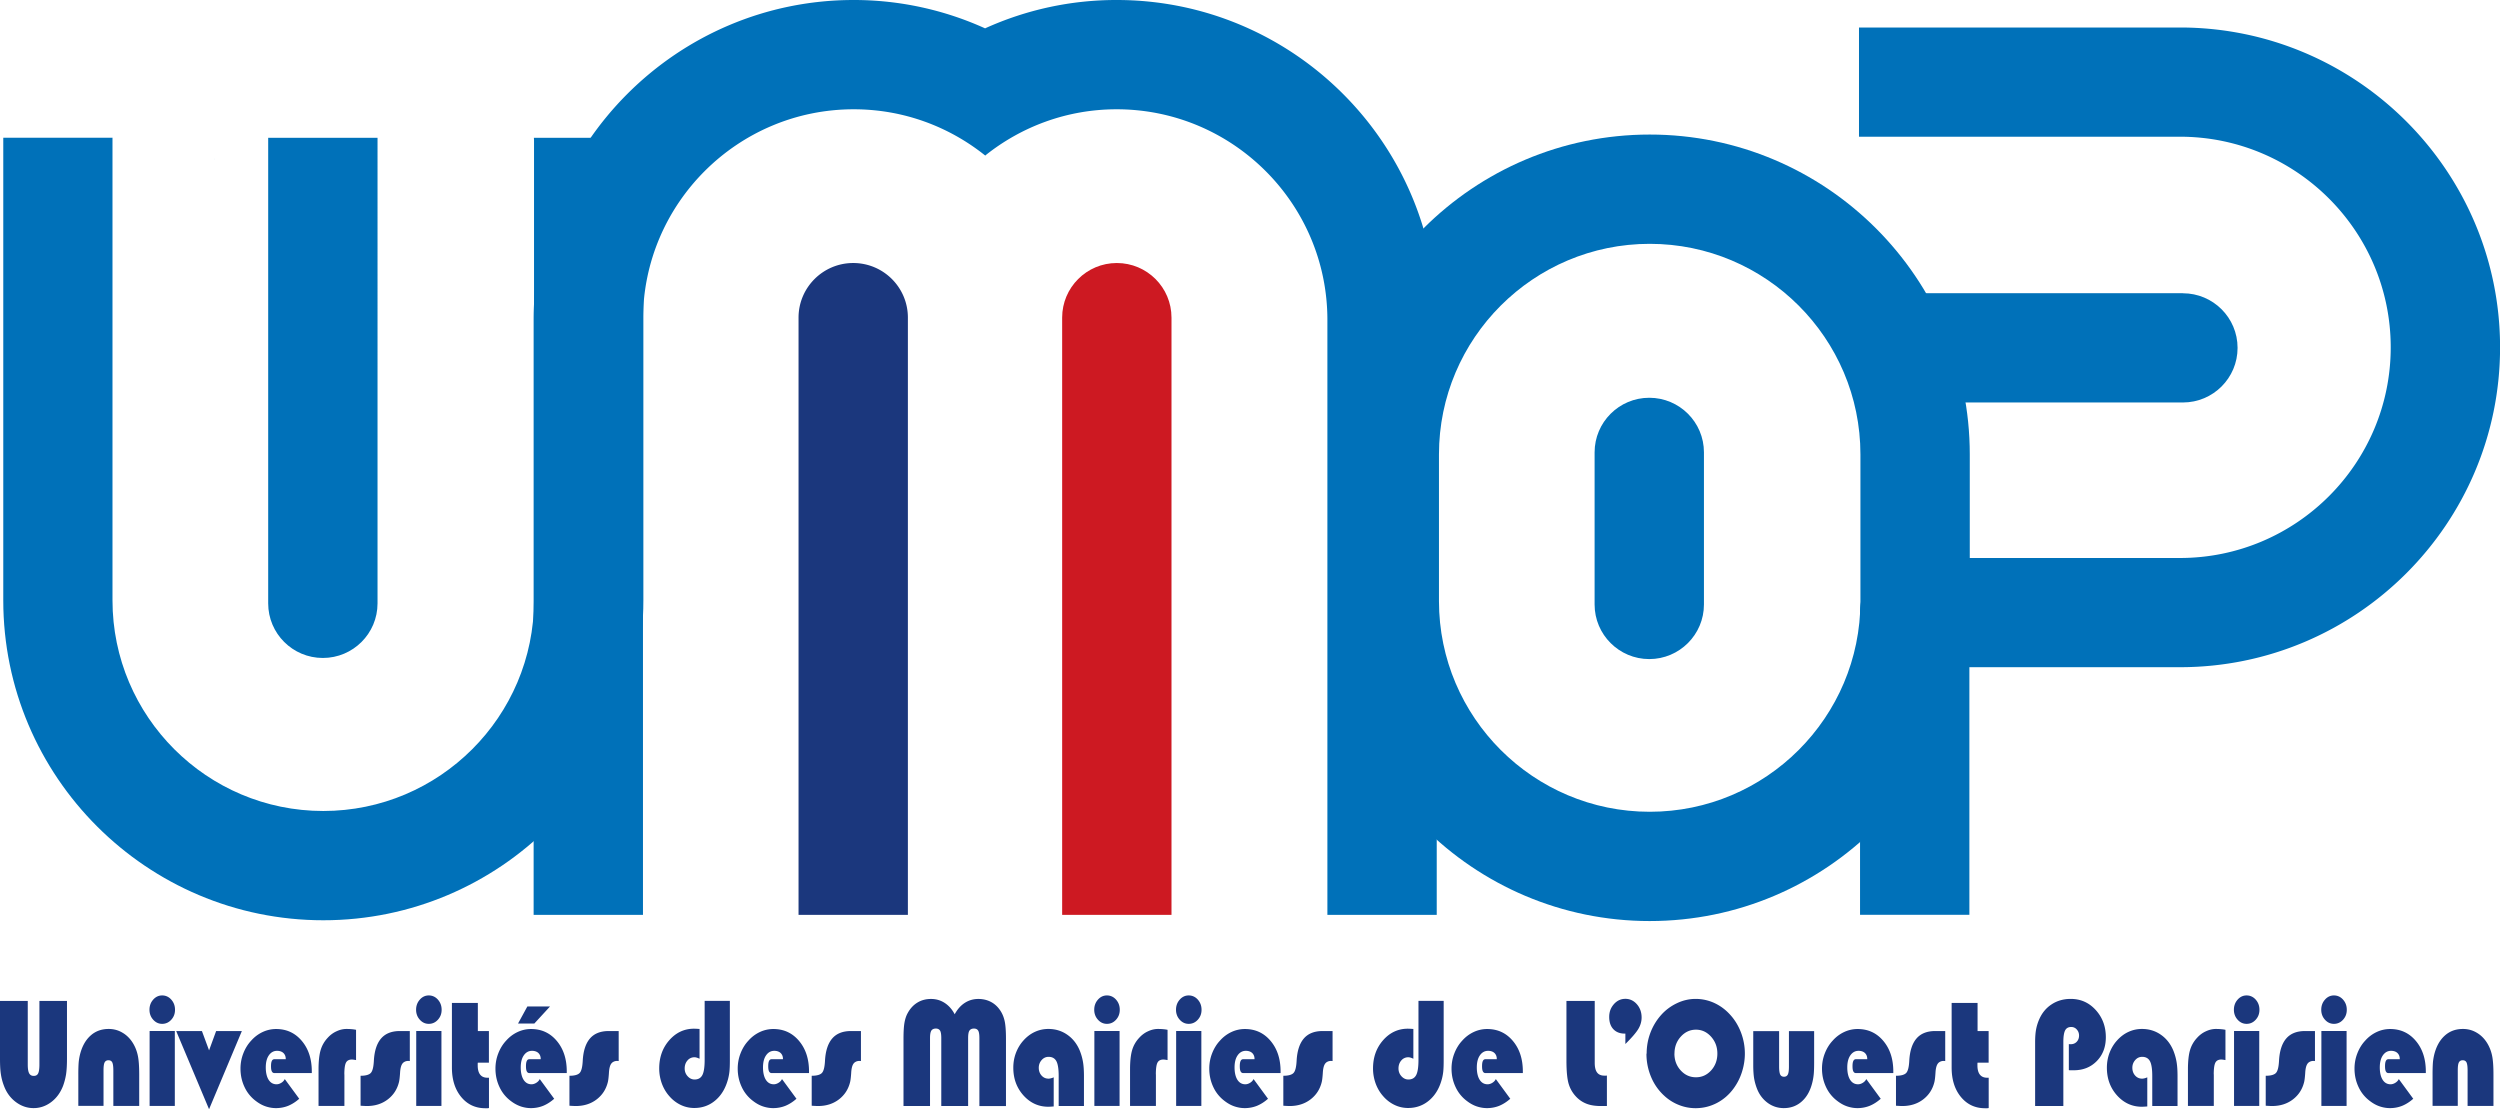 <svg id="Calque_2" data-name="Calque 2" xmlns="http://www.w3.org/2000/svg" viewBox="0 0 381.82 169.41"><defs><style>.cls-1{fill:#1b377d}.cls-3{fill:#0071b9}</style></defs><g id="UMOP_QUADRI" data-name="UMOP QUADRI"><path class="cls-3" d="M251.89 60.75c-4.61 0-8.35 3.74-8.35 8.34v23.23c0 4.6 3.74 8.34 8.35 8.34s8.35-3.74 8.35-8.34V69.09c0-4.61-3.74-8.34-8.35-8.34ZM32.83 24.26h-.02s.02.18.02 0Z"/><path class="cls-1" d="M10.23 152.87v8.8c0 1.01-.05 1.82-.14 2.42-.1.6-.25 1.19-.46 1.76-.4 1.03-1 1.86-1.81 2.47s-1.71.92-2.69.92-1.88-.31-2.7-.92S1 166.89.61 165.85a8.32 8.32 0 0 1-.47-1.76c-.1-.6-.14-1.41-.14-2.42v-8.8h4.24v9.72c0 .62.07 1.07.21 1.33.14.26.37.4.7.4s.54-.12.67-.37.2-.7.2-1.36v-9.72h4.21ZM11.96 164.13c0-.78.02-1.38.05-1.79s.1-.8.18-1.17c.3-1.27.83-2.26 1.6-2.97s1.7-1.05 2.81-1.05c.77 0 1.47.19 2.12.58.65.38 1.19.93 1.61 1.63.33.55.57 1.16.71 1.82.15.67.22 1.65.22 2.94v4.79h-3.95v-5.43c0-.6-.06-1.01-.17-1.23-.12-.22-.31-.32-.58-.32s-.46.11-.58.33-.17.63-.17 1.21v5.43h-3.85v-4.79ZM22.83 154.22c0-.61.19-1.12.57-1.55s.84-.64 1.37-.64 1.01.21 1.39.64.57.94.57 1.55-.19 1.1-.57 1.52c-.38.42-.85.63-1.39.63s-.99-.21-1.37-.63c-.38-.42-.57-.93-.57-1.52Zm3.87 14.69h-3.85v-11.45h3.85v11.45ZM26.91 157.47h3.93l1.09 2.95 1.08-2.95h3.93l-5.01 11.94-5.02-11.94ZM45.69 167.82c-.54.48-1.1.83-1.68 1.07-.58.23-1.2.35-1.86.35-.53 0-1.05-.09-1.56-.26s-1-.44-1.45-.78a5.571 5.571 0 0 1-1.78-2.15c-.42-.88-.63-1.82-.63-2.84 0-.8.14-1.57.42-2.3s.67-1.39 1.19-1.95c.52-.59 1.11-1.03 1.77-1.34.66-.31 1.35-.46 2.06-.46 1.59 0 2.9.6 3.92 1.81s1.53 2.76 1.53 4.68v.24h-5.7c-.18 0-.31-.08-.4-.25-.09-.17-.13-.44-.13-.8s.04-.64.13-.81c.08-.18.22-.26.4-.26h1.72v-.04c0-.38-.12-.68-.36-.91-.24-.22-.57-.33-.97-.33-.51 0-.93.23-1.25.69-.32.46-.47 1.08-.47 1.85s.15 1.44.44 1.89.69.68 1.21.68c.24 0 .49-.08.73-.23.24-.15.42-.34.52-.57l2.23 3.04ZM52.6 164.08v4.83h-3.95v-5.58c0-1.26.11-2.24.32-2.95s.57-1.33 1.08-1.88c.38-.42.83-.76 1.34-.99.51-.24 1.02-.36 1.54-.36.25 0 .5.01.74.03.24.02.48.05.71.1v4.62s-.12-.02-.21-.03a2.63 2.63 0 0 0-.42-.05c-.43 0-.73.15-.9.46-.17.31-.26.91-.26 1.81ZM55.07 168.87v-4.57c.75 0 1.27-.14 1.54-.41.28-.27.44-.9.49-1.87.08-1.53.46-2.67 1.11-3.42.65-.75 1.6-1.13 2.85-1.13h1.53v4.58s-.06 0-.11-.01c-.05 0-.08-.01-.1-.01-.23 0-.43.05-.6.14s-.3.22-.4.4c-.15.27-.25.71-.28 1.31-.04.6-.09 1.06-.16 1.36-.27 1.12-.85 2.01-1.73 2.68-.88.67-1.94 1-3.17 1-.18 0-.47-.01-.89-.04h-.07ZM63.55 154.22c0-.61.19-1.12.57-1.55s.84-.64 1.37-.64 1.01.21 1.39.64.57.94.57 1.55-.19 1.1-.57 1.52c-.38.42-.85.63-1.39.63s-.99-.21-1.37-.63c-.38-.42-.57-.93-.57-1.52Zm3.87 14.69h-3.85v-11.45h3.85v11.45ZM74.67 162.3h-1.69c-.01.05-.02.1-.02.16v.25c0 .62.12 1.09.37 1.41.25.32.62.48 1.11.48h.24v4.63l-.21.03c-.07.01-.18 0-.34 0-1.51 0-2.74-.57-3.69-1.72-.95-1.15-1.42-2.65-1.42-4.5v-9.86h3.96v4.29h1.69v4.83ZM84.63 167.82c-.54.48-1.1.83-1.68 1.07-.58.23-1.2.35-1.86.35-.53 0-1.05-.09-1.56-.26-.51-.18-1-.44-1.45-.78a5.571 5.571 0 0 1-1.78-2.15c-.42-.88-.63-1.82-.63-2.84 0-.8.14-1.57.42-2.3s.67-1.39 1.19-1.95c.52-.59 1.11-1.03 1.77-1.34.66-.31 1.35-.46 2.06-.46 1.59 0 2.9.6 3.92 1.81s1.53 2.76 1.53 4.68v.24h-5.7c-.18 0-.31-.08-.4-.25-.09-.17-.13-.44-.13-.8s.04-.64.13-.81c.08-.18.22-.26.4-.26h1.72v-.04c0-.38-.12-.68-.36-.91-.24-.22-.57-.33-.97-.33-.51 0-.93.23-1.25.69-.32.46-.47 1.08-.47 1.85s.15 1.44.44 1.89.69.68 1.21.68c.24 0 .49-.08.73-.23.24-.15.42-.34.52-.57l2.23 3.04Zm-3.02-11.5h-2.49l1.42-2.6H84l-2.39 2.6ZM86.97 168.87v-4.57c.75 0 1.27-.14 1.54-.41.28-.27.44-.9.49-1.87.08-1.53.46-2.67 1.11-3.42.65-.75 1.6-1.13 2.85-1.13h1.53v4.58s-.06 0-.11-.01c-.05 0-.08-.01-.1-.01-.23 0-.43.05-.6.14s-.3.22-.4.4c-.15.27-.25.71-.28 1.31-.04.6-.09 1.06-.16 1.36-.27 1.12-.85 2.01-1.73 2.68-.88.67-1.94 1-3.17 1-.18 0-.47-.01-.89-.04h-.07ZM111.47 152.87v9.15c0 .67-.02 1.21-.06 1.6s-.11.77-.2 1.12c-.36 1.4-1 2.5-1.92 3.29-.91.79-2 1.19-3.25 1.19-.72 0-1.41-.15-2.06-.46s-1.24-.75-1.75-1.34c-.5-.56-.88-1.21-1.15-1.94-.26-.73-.4-1.49-.4-2.29 0-1.71.51-3.15 1.54-4.32 1.03-1.17 2.29-1.76 3.79-1.76.15 0 .41.01.77.04h.06v4.55c-.19-.09-.34-.15-.46-.18s-.21-.05-.29-.05c-.44 0-.81.16-1.09.49-.29.33-.43.74-.43 1.23 0 .45.15.85.45 1.18.3.33.65.5 1.06.5.55 0 .94-.22 1.18-.66.24-.44.36-1.22.36-2.33v-9.02h3.86ZM121.63 167.82c-.54.48-1.1.83-1.68 1.07-.58.23-1.2.35-1.86.35-.53 0-1.05-.09-1.56-.26s-1-.44-1.45-.78a5.571 5.571 0 0 1-1.78-2.15c-.42-.88-.63-1.82-.63-2.84 0-.8.14-1.57.42-2.3s.67-1.39 1.19-1.95c.52-.59 1.11-1.03 1.77-1.34.66-.31 1.35-.46 2.06-.46 1.59 0 2.9.6 3.92 1.81s1.53 2.76 1.53 4.68v.24h-5.7c-.18 0-.31-.08-.4-.25-.09-.17-.13-.44-.13-.8s.04-.64.13-.81c.08-.18.22-.26.4-.26h1.72v-.04c0-.38-.12-.68-.36-.91-.24-.22-.57-.33-.97-.33-.51 0-.93.23-1.25.69-.32.46-.47 1.08-.47 1.85s.15 1.44.44 1.89.69.68 1.21.68c.24 0 .49-.08.73-.23.24-.15.42-.34.52-.57l2.23 3.04ZM123.97 168.87v-4.57c.75 0 1.27-.14 1.54-.41.28-.27.44-.9.49-1.87.08-1.53.46-2.67 1.11-3.42.65-.75 1.6-1.13 2.85-1.13h1.53v4.58s-.06 0-.11-.01c-.05 0-.08-.01-.1-.01-.23 0-.43.05-.6.14s-.3.22-.4.4c-.15.27-.25.71-.28 1.31-.04.6-.09 1.06-.16 1.36-.27 1.12-.85 2.01-1.73 2.68-.88.67-1.94 1-3.17 1-.18 0-.47-.01-.89-.04h-.07ZM149.58 168.92v-10.37c0-.56-.06-.95-.19-1.15-.13-.21-.34-.31-.64-.31-.32 0-.55.11-.69.32-.14.21-.2.59-.2 1.14v10.37h-4.1v-10.37c0-.56-.06-.95-.19-1.15s-.34-.31-.64-.31c-.32 0-.55.11-.69.32-.13.21-.2.59-.2 1.14v10.37h-4.05v-10.26c0-1.08.05-1.91.15-2.47.1-.56.26-1.06.5-1.48.38-.69.87-1.22 1.48-1.59.61-.37 1.3-.55 2.07-.55s1.46.2 2.08.6c.62.4 1.14.98 1.54 1.74.41-.76.92-1.34 1.54-1.74s1.31-.6 2.07-.6c.68 0 1.3.14 1.86.42.56.28 1.03.69 1.41 1.23.34.47.58 1.01.73 1.64.15.62.22 1.56.22 2.81v10.26h-4.06ZM165.55 168.92h-3.86v-4.59c0-1.08-.12-1.84-.36-2.27-.24-.43-.63-.65-1.18-.65-.42 0-.77.16-1.06.49-.29.33-.44.72-.44 1.18s.14.87.43 1.19c.29.32.64.47 1.07.47.11 0 .22-.02.35-.05.12-.03.27-.08.43-.15v4.45h-.07c-.36.03-.61.04-.76.04-1.49 0-2.75-.58-3.79-1.73-1.03-1.15-1.55-2.56-1.55-4.23 0-.79.13-1.55.4-2.26s.65-1.35 1.15-1.9c.51-.57 1.09-1.01 1.74-1.31.65-.3 1.34-.45 2.07-.45 1.07 0 2.03.29 2.88.88.85.59 1.49 1.4 1.92 2.45.22.55.38 1.12.48 1.7s.15 1.31.15 2.17v4.57ZM167.12 154.22c0-.61.19-1.12.57-1.55s.84-.64 1.37-.64 1.01.21 1.39.64.57.94.57 1.55-.19 1.1-.57 1.52c-.38.42-.85.63-1.39.63s-.99-.21-1.37-.63c-.38-.42-.57-.93-.57-1.52Zm3.87 14.69h-3.85v-11.45h3.85v11.45ZM176.54 164.08v4.83h-3.95v-5.58c0-1.26.11-2.24.32-2.95s.57-1.33 1.08-1.88c.38-.42.83-.76 1.34-.99.51-.24 1.02-.36 1.54-.36.25 0 .5.01.74.03.24.02.48.05.71.1v4.62s-.12-.02-.21-.03a2.63 2.63 0 0 0-.42-.05c-.43 0-.73.15-.9.46-.17.31-.26.91-.26 1.81ZM179.61 154.22c0-.61.19-1.12.57-1.55s.84-.64 1.37-.64 1.01.21 1.39.64.57.94.57 1.55-.19 1.1-.57 1.52c-.38.42-.85.63-1.39.63s-.99-.21-1.37-.63c-.38-.42-.57-.93-.57-1.52Zm3.87 14.69h-3.85v-11.45h3.85v11.45ZM193.65 167.82c-.54.48-1.1.83-1.68 1.07-.58.23-1.2.35-1.86.35-.53 0-1.05-.09-1.56-.26s-1-.44-1.45-.78a5.571 5.571 0 0 1-1.78-2.15c-.42-.88-.63-1.82-.63-2.84 0-.8.14-1.57.42-2.3s.67-1.39 1.19-1.95c.52-.59 1.11-1.03 1.77-1.34.66-.31 1.35-.46 2.06-.46 1.59 0 2.9.6 3.92 1.81s1.53 2.76 1.53 4.68v.24h-5.7c-.18 0-.31-.08-.4-.25-.09-.17-.13-.44-.13-.8s.04-.64.13-.81c.08-.18.22-.26.4-.26h1.72v-.04c0-.38-.12-.68-.36-.91-.24-.22-.57-.33-.97-.33-.51 0-.93.23-1.25.69-.32.46-.47 1.08-.47 1.85s.15 1.44.44 1.89.69.68 1.21.68c.24 0 .49-.08.73-.23.24-.15.42-.34.52-.57l2.23 3.04ZM196 168.87v-4.57c.75 0 1.27-.14 1.54-.41.28-.27.44-.9.49-1.87.08-1.53.46-2.67 1.11-3.42.65-.75 1.6-1.13 2.85-1.13h1.53v4.58s-.06 0-.11-.01c-.05 0-.08-.01-.1-.01-.23 0-.43.05-.6.14s-.3.22-.4.4c-.15.27-.25.71-.28 1.31-.04.6-.09 1.06-.16 1.36-.27 1.12-.85 2.01-1.73 2.68-.88.67-1.94 1-3.17 1-.18 0-.47-.01-.89-.04h-.07ZM220.49 152.87v9.15c0 .67-.02 1.21-.06 1.6s-.11.77-.2 1.12c-.36 1.4-1 2.5-1.92 3.29-.91.79-2 1.19-3.25 1.19-.72 0-1.41-.15-2.06-.46s-1.24-.75-1.75-1.34c-.5-.56-.88-1.21-1.15-1.94-.26-.73-.4-1.49-.4-2.29 0-1.71.51-3.15 1.54-4.32 1.03-1.17 2.29-1.76 3.79-1.76.15 0 .41.01.77.04h.06v4.55c-.19-.09-.34-.15-.46-.18s-.21-.05-.29-.05c-.44 0-.81.16-1.09.49-.29.33-.43.74-.43 1.23 0 .45.15.85.45 1.18.3.33.65.5 1.06.5.55 0 .94-.22 1.18-.66.24-.44.36-1.22.36-2.33v-9.02h3.86ZM230.65 167.82c-.54.48-1.1.83-1.68 1.07-.58.23-1.2.35-1.86.35-.53 0-1.05-.09-1.56-.26s-1-.44-1.45-.78a5.571 5.571 0 0 1-1.78-2.15c-.42-.88-.63-1.82-.63-2.84 0-.8.14-1.57.42-2.3s.67-1.39 1.19-1.95c.52-.59 1.11-1.03 1.77-1.34.66-.31 1.35-.46 2.06-.46 1.59 0 2.9.6 3.92 1.81s1.53 2.76 1.53 4.68v.24h-5.7c-.18 0-.31-.08-.4-.25-.09-.17-.13-.44-.13-.8s.04-.64.13-.81c.08-.18.22-.26.4-.26h1.72v-.04c0-.38-.12-.68-.36-.91-.24-.22-.57-.33-.97-.33-.51 0-.93.23-1.25.69-.32.46-.47 1.08-.47 1.85s.15 1.44.44 1.89.69.68 1.21.68c.24 0 .49-.08.73-.23.24-.15.42-.34.52-.57l2.23 3.04ZM239.24 152.87h4.32v9.47c0 .65.12 1.14.36 1.46.24.32.61.48 1.1.48h.25c.06 0 .11 0 .15-.02v4.66h-.97c-.81 0-1.52-.11-2.12-.34-.6-.23-1.13-.58-1.58-1.05-.54-.56-.93-1.21-1.16-1.96-.23-.75-.35-1.95-.35-3.6v-9.09ZM248.24 157.86h-.11c-.73 0-1.31-.23-1.73-.68-.42-.45-.63-1.07-.63-1.86s.24-1.41.72-1.96c.48-.54 1.07-.81 1.75-.81s1.28.28 1.76.83.72 1.23.72 2.02c0 .59-.16 1.17-.49 1.73-.33.56-.99 1.33-1.99 2.32v-1.6ZM251.49 160.91c0-1.1.19-2.16.57-3.17s.93-1.92 1.63-2.71c.69-.78 1.51-1.38 2.44-1.82.93-.44 1.88-.65 2.85-.65s1.96.21 2.88.64c.92.43 1.73 1.04 2.44 1.84.7.78 1.24 1.69 1.62 2.71s.57 2.08.57 3.16c0 .95-.15 1.88-.44 2.8s-.71 1.74-1.25 2.49c-.7.97-1.56 1.72-2.57 2.25-1.02.53-2.1.8-3.27.8-.86 0-1.71-.16-2.52-.48-.82-.32-1.56-.78-2.22-1.38a8.037 8.037 0 0 1-2.04-2.88 9.05 9.05 0 0 1-.72-3.58Zm4.24 0c0 1.01.32 1.87.96 2.57s1.41 1.05 2.33 1.05 1.68-.35 2.32-1.05c.63-.7.95-1.56.95-2.57s-.32-1.86-.96-2.58c-.64-.71-1.41-1.07-2.31-1.07s-1.68.36-2.32 1.07c-.64.71-.96 1.57-.96 2.58ZM277.07 162.26c0 .78-.02 1.38-.06 1.79-.04.41-.1.79-.19 1.16-.29 1.27-.82 2.27-1.59 2.97-.77.71-1.7 1.06-2.8 1.06-.91 0-1.74-.27-2.47-.81s-1.29-1.28-1.64-2.21c-.19-.5-.33-1.01-.42-1.53-.08-.52-.13-1.19-.13-1.99v-5.22h3.95v5.4c0 .61.06 1.02.17 1.24s.31.33.58.33.46-.11.58-.34c.12-.23.17-.64.17-1.23v-5.4h3.85v4.79ZM287.23 167.82c-.54.48-1.1.83-1.68 1.07-.58.23-1.2.35-1.86.35-.53 0-1.05-.09-1.56-.26s-1-.44-1.45-.78a5.571 5.571 0 0 1-1.78-2.15c-.42-.88-.63-1.82-.63-2.84 0-.8.14-1.57.42-2.3s.67-1.39 1.19-1.95c.52-.59 1.11-1.03 1.77-1.34.66-.31 1.35-.46 2.06-.46 1.59 0 2.9.6 3.92 1.81s1.53 2.76 1.53 4.68v.24h-5.7c-.18 0-.31-.08-.4-.25-.09-.17-.13-.44-.13-.8s.04-.64.13-.81c.08-.18.22-.26.4-.26h1.72v-.04c0-.38-.12-.68-.36-.91-.24-.22-.57-.33-.97-.33-.51 0-.93.23-1.25.69-.32.46-.47 1.08-.47 1.85s.15 1.44.44 1.89c.29.45.69.68 1.21.68.24 0 .49-.08.73-.23.24-.15.42-.34.52-.57l2.23 3.04ZM289.57 168.87v-4.57c.75 0 1.27-.14 1.54-.41.28-.27.44-.9.49-1.87.08-1.53.46-2.67 1.11-3.42.65-.75 1.6-1.13 2.85-1.13h1.53v4.58s-.06 0-.11-.01c-.05 0-.08-.01-.1-.01-.23 0-.43.05-.6.14s-.3.22-.4.4c-.15.27-.25.71-.28 1.31-.04.6-.09 1.06-.16 1.36-.27 1.12-.85 2.01-1.73 2.68-.88.67-1.94 1-3.17 1-.18 0-.47-.01-.89-.04h-.07ZM303.72 162.3h-1.69c-.01.05-.02.1-.02.16v.25c0 .62.12 1.09.37 1.41.25.32.62.48 1.11.48h.24v4.63l-.21.03c-.07.01-.18 0-.34 0-1.51 0-2.74-.57-3.69-1.72-.95-1.15-1.42-2.65-1.42-4.5v-9.86h3.96v4.29h1.69v4.83ZM310.82 168.92v-9.72c0-.8.05-1.46.15-1.99.1-.53.26-1.04.48-1.54.43-.98 1.07-1.75 1.91-2.29.84-.55 1.81-.82 2.89-.82 1.52 0 2.79.56 3.82 1.69 1.03 1.13 1.55 2.52 1.55 4.16 0 1.49-.46 2.7-1.38 3.64s-2.09 1.41-3.53 1.41h-.43c-.11 0-.21 0-.31-.02v-3.98s.07.01.11.02h.17c.38 0 .68-.12.92-.37s.36-.57.36-.96c0-.36-.12-.67-.35-.92a1.09 1.09 0 0 0-.85-.38c-.43 0-.74.17-.92.51s-.28.93-.28 1.79v9.77h-4.31ZM332.57 168.92h-3.86v-4.59c0-1.08-.12-1.84-.36-2.27-.24-.43-.63-.65-1.18-.65-.42 0-.77.16-1.06.49-.29.33-.44.72-.44 1.18s.14.87.43 1.19c.29.32.64.47 1.07.47.11 0 .22-.02.35-.05.12-.03.27-.08.43-.15v4.45h-.07c-.36.03-.61.04-.76.04-1.49 0-2.75-.58-3.79-1.73-1.03-1.15-1.55-2.56-1.55-4.23 0-.79.13-1.55.4-2.26s.65-1.35 1.15-1.9c.51-.57 1.09-1.01 1.74-1.31.65-.3 1.34-.45 2.07-.45 1.07 0 2.03.29 2.88.88.85.59 1.49 1.4 1.92 2.45.22.55.38 1.12.48 1.7s.15 1.31.15 2.17v4.57ZM338.11 164.08v4.83h-3.95v-5.58c0-1.26.11-2.24.32-2.95s.57-1.33 1.08-1.88c.38-.42.83-.76 1.34-.99.51-.24 1.02-.36 1.54-.36.25 0 .5.01.74.03.24.02.48.05.71.1v4.62s-.12-.02-.21-.03a2.63 2.63 0 0 0-.42-.05c-.43 0-.73.15-.9.46-.17.31-.26.91-.26 1.81ZM341.18 154.22c0-.61.19-1.12.57-1.55s.84-.64 1.37-.64 1.01.21 1.39.64.57.94.57 1.55-.19 1.1-.57 1.52c-.38.42-.85.63-1.39.63s-.99-.21-1.37-.63c-.38-.42-.57-.93-.57-1.52Zm3.87 14.69h-3.85v-11.45h3.85v11.45ZM346.04 168.87v-4.57c.75 0 1.27-.14 1.54-.41.28-.27.44-.9.49-1.87.08-1.53.46-2.67 1.11-3.42.65-.75 1.6-1.13 2.85-1.13h1.53v4.58s-.06 0-.11-.01c-.05 0-.08-.01-.1-.01-.23 0-.43.05-.6.14s-.3.22-.4.4c-.15.27-.25.71-.28 1.31-.04.6-.09 1.06-.16 1.36-.27 1.12-.85 2.01-1.73 2.68-.88.67-1.94 1-3.17 1-.18 0-.47-.01-.89-.04h-.07ZM354.52 154.22c0-.61.19-1.12.57-1.55s.84-.64 1.37-.64 1.01.21 1.39.64.57.94.57 1.55-.19 1.1-.57 1.52c-.38.42-.85.63-1.39.63s-.99-.21-1.37-.63c-.38-.42-.57-.93-.57-1.52Zm3.87 14.69h-3.85v-11.45h3.85v11.45ZM368.56 167.82c-.54.48-1.1.83-1.68 1.07-.58.23-1.2.35-1.86.35-.53 0-1.05-.09-1.56-.26s-1-.44-1.45-.78a5.571 5.571 0 0 1-1.78-2.15c-.42-.88-.63-1.82-.63-2.84 0-.8.14-1.57.42-2.3s.67-1.39 1.19-1.95c.52-.59 1.11-1.03 1.77-1.34.66-.31 1.35-.46 2.06-.46 1.59 0 2.9.6 3.92 1.81s1.53 2.76 1.53 4.68v.24h-5.7c-.18 0-.31-.08-.4-.25-.09-.17-.13-.44-.13-.8s.04-.64.13-.81c.08-.18.22-.26.4-.26h1.72v-.04c0-.38-.12-.68-.36-.91-.24-.22-.57-.33-.97-.33-.51 0-.93.23-1.25.69-.32.46-.47 1.08-.47 1.85s.15 1.44.44 1.89.69.68 1.21.68c.24 0 .49-.08.73-.23.24-.15.42-.34.52-.57l2.23 3.04ZM371.52 164.13c0-.78.02-1.38.05-1.79s.1-.8.18-1.17c.3-1.27.83-2.26 1.6-2.97s1.7-1.05 2.81-1.05c.77 0 1.47.19 2.12.58.65.38 1.19.93 1.61 1.63.33.55.57 1.16.71 1.82.15.67.22 1.65.22 2.94v4.79h-3.95v-5.43c0-.6-.06-1.01-.17-1.23-.12-.22-.31-.32-.58-.32s-.46.11-.58.33-.17.63-.17 1.21v5.43h-3.85v-4.79ZM138.66 139.72V48.51c0-4.61-3.74-8.34-8.35-8.34s-8.35 3.74-8.35 8.34v91.22h16.7Z"/><path d="M178.92 139.72V48.51c0-4.61-3.74-8.34-8.35-8.34s-8.35 3.74-8.35 8.34v91.22h16.7Z" style="fill:#cd1922"/><path class="cls-3" d="M333.39 44.78h-43.07v8.33c0 2.85-.26 5.64-.73 8.36h43.8c4.61 0 8.35-3.73 8.35-8.34s-3.74-8.34-8.35-8.34Z"/><path class="cls-3" d="M332.94 4.2h-49.02v16.68h49.02c17.75 0 32.19 14.43 32.19 32.17s-14.44 32.17-32.19 32.17H292.43c-4.61 0-8.35 3.74-8.35 8.34v46.16h16.7V101.9h32.16c26.96 0 48.89-21.91 48.89-48.85S359.9 4.2 332.94 4.2ZM170.52 0a48.48 48.48 0 0 0-20.05 4.32v.02A48.52 48.52 0 0 0 130.38 0C103.43 0 81.5 21.91 81.5 48.85v90.88h16.7V48.85c0-17.74 14.44-32.16 32.19-32.16 7.61 0 14.59 2.66 20.11 7.09v-.05c5.5-4.39 12.46-7.04 20.04-7.04 17.75 0 32.19 14.43 32.19 32.16v90.88h16.7V48.85C219.43 21.91 197.5 0 170.55 0Z"/><path class="cls-3" d="M251.96 140.67c-26.95 0-48.88-21.92-48.88-48.86V69.4c0-26.94 21.93-48.85 48.88-48.85s48.88 21.91 48.88 48.85v22.41c0 26.94-21.93 48.86-48.88 48.86Zm0-103.43c-17.75 0-32.19 14.43-32.19 32.16v22.41c0 17.74 14.44 32.17 32.19 32.17s32.18-14.43 32.18-32.17V69.4c0-17.74-14.44-32.16-32.18-32.16ZM40.96 21.05V92.15c0 4.61 3.74 8.34 8.35 8.34s8.35-3.73 8.35-8.34V21.05H40.97Z"/><path class="cls-3" d="M81.54 21.05c0 .12.02.24.02.35v70.29c0 17.74-14.44 32.17-32.19 32.17s-32.19-14.43-32.19-32.17V21.08c0-.12.02.08.02-.04H.5v70.65c0 26.94 21.93 48.86 48.88 48.86s48.88-21.92 48.88-48.86V21.4c0-.12 0-.24-.01-.35h-16.7Z"/></g></svg>